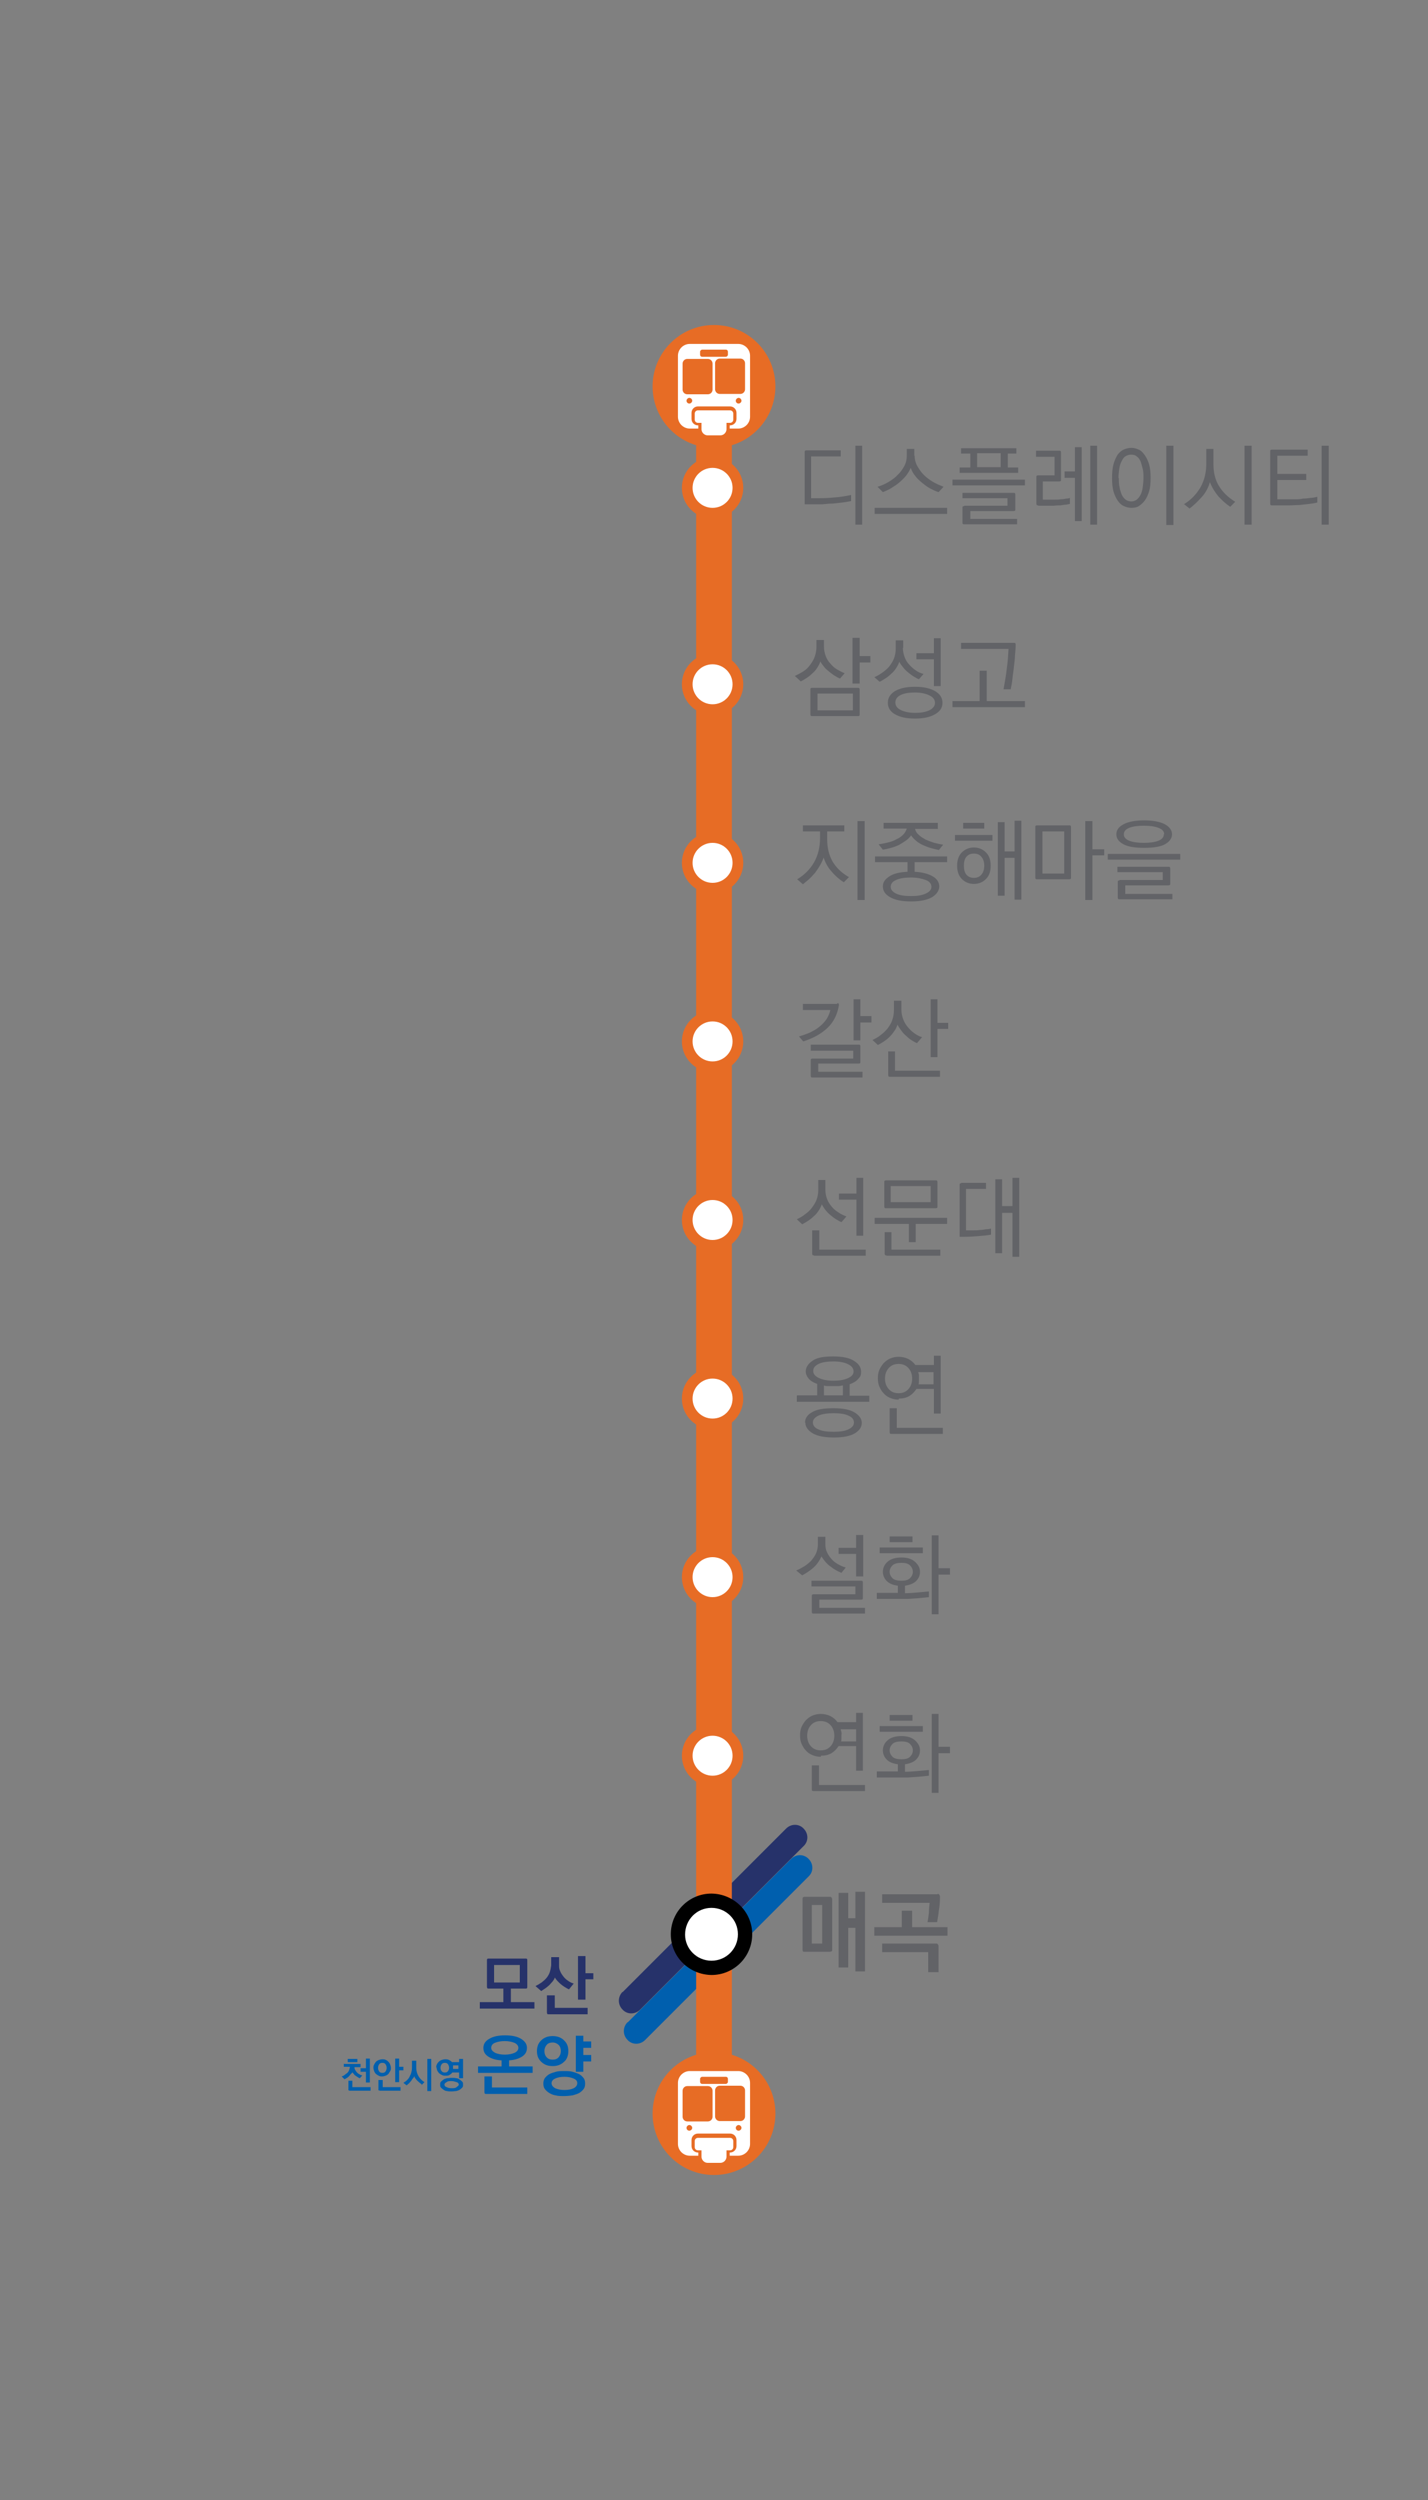 <?xml version="1.0" encoding="UTF-8"?>
<svg id="_레이어_1" xmlns="http://www.w3.org/2000/svg" version="1.1" viewBox="0 0 400 700">
  <rect x="0" y="0" width="400" height="700" fill="#808080" stroke="none"/>
  <!-- Generator: Adobe Illustrator 29.2.1, SVG Export Plug-In . SVG Version: 2.1.0 Build 116)  -->
  <defs>
    <style>
      .st0 {
        fill: #e76c25;
      }

      .st0, .st1, .st2 {
        isolation: isolate;
      }

      .st0, .st2 {
        opacity: 1;
      }

      .st3 {
        fill: #26326a;
      }

      .st2 {
        stroke: #e76c25;
        stroke-linecap: round;
        stroke-linejoin: round;
        stroke-width: 3px;
      }

      .st2, .st4 {
        fill: #fff;
      }

      .st5 {
        fill: #626367;
      }

      .st6 {
        fill: #005fae;
      }
    </style>
  </defs>
  <path class="st6" d="M175.8,566.3l45.8-45.8c1.4-1.4,3.6-1.4,4.9,0,1.4,1.4,1.4,3.6,0,4.9h0s-45.8,45.8-45.8,45.8c-1.4,1.4-3.6,1.4-4.9,0h0c-1.4-1.4-1.4-3.6,0-5h0Z"/>
  <path class="st3" d="M174.4,557.8l45.8-45.8c1.4-1.4,3.6-1.4,4.9,0,1.4,1.4,1.4,3.6,0,4.9h0s-45.8,45.8-45.8,45.8c-1.4,1.4-3.6,1.4-4.9,0h0c-1.4-1.4-1.4-3.6,0-5h0Z"/>
  <rect class="st0" x="195" y="118.3" width="10" height="463.3"/>
  <g>
    <circle class="st2" cx="199.6" cy="136.6" r="7.1"/>
    <circle class="st2" cx="199.6" cy="191.6" r="7.1"/>
    <circle class="st2" cx="199.6" cy="241.6" r="7.1"/>
    <circle class="st2" cx="199.6" cy="291.6" r="7.1"/>
    <circle class="st2" cx="199.6" cy="341.6" r="7.1"/>
    <circle class="st2" cx="199.6" cy="391.6" r="7.1"/>
    <circle class="st2" cx="199.6" cy="441.6" r="7.1"/>
    <circle class="st2" cx="199.6" cy="491.6" r="7.1"/>
    <circle class="st2" cx="199.6" cy="541.6" r="7.1"/>
  </g>
  <g class="st1">
    <g class="st1">
      <path class="st5" d="M222.6,189.3c.8-.4,1.6-.8,2.4-1.3s1.4-1.1,1.9-1.8c.5-.7,1-1.4,1.3-2.3.3-.8.5-1.8.5-2.8v-1.9h2.1v1.9c0,.9.2,1.8.5,2.6.3.8.7,1.5,1.3,2.1.5.6,1.1,1.2,1.8,1.6.7.4,1.4.8,2.2,1.1l-1.3,1.5c-.5-.2-1-.5-1.5-.8-.5-.3-1-.7-1.5-1.1-.5-.4-1-.8-1.4-1.3s-.8-1-1.1-1.6c-.2.6-.5,1.2-.9,1.8s-.8,1.1-1.3,1.5c-.5.5-1,.9-1.6,1.3-.6.4-1.1.7-1.7,1l-1.5-1.4ZM227.5,192.6h12.8c.2,0,.3,0,.4.1,0,0,.1.2.1.4v6.9c0,.2,0,.3-.1.4s-.2.1-.4.1h-12.8c-.2,0-.3,0-.4-.1,0,0-.1-.2-.1-.4v-6.9c0-.2,0-.3.1-.4s.2-.1.4-.1ZM229,198.9h9.9v-4.7h-9.9v4.7ZM243.8,185.5h-3v5.9h-2v-12.8h2v5.1h3v1.7Z"/>
      <path class="st5" d="M252.9,181.4c0,.9.2,1.8.5,2.6s.7,1.5,1.3,2.1c.5.6,1.1,1.1,1.8,1.6s1.4.8,2.2,1l-1.3,1.5c-.5-.2-1-.5-1.5-.8-.5-.3-1-.7-1.5-1.1-.5-.4-1-.9-1.4-1.4-.4-.5-.8-1-1.1-1.6-.2.6-.5,1.2-.9,1.8s-.8,1.1-1.3,1.5c-.5.5-1,.9-1.6,1.3-.6.4-1.1.7-1.7,1l-1.5-1.3c.8-.3,1.6-.8,2.3-1.3s1.4-1.1,1.9-1.7c.5-.7,1-1.4,1.3-2.2.3-.8.5-1.7.5-2.7v-2.4h2.1v2.1ZM248.7,196.7c0-1.3.7-2.4,2-3.2,1.4-.8,3.2-1.2,5.6-1.2s4.2.4,5.6,1.2c1.4.8,2.1,1.9,2.1,3.3s-.7,2.4-2.1,3.2c-1.4.8-3.2,1.2-5.6,1.2s-4.2-.4-5.6-1.2c-1.4-.8-2-1.9-2-3.2ZM250.8,196.7c0,.9.5,1.6,1.5,2.1,1,.5,2.4.8,4,.8s2.9-.2,4-.7c1-.5,1.6-1.2,1.6-2.1s-.5-1.6-1.6-2.1c-1-.5-2.4-.8-4-.8s-3,.2-4,.7c-1,.5-1.5,1.2-1.5,2.1ZM256.7,182.9h4.9v-4.2h1.9v13.4h-1.9v-7.5h-4.9v-1.7Z"/>
      <path class="st5" d="M266.8,196.3h7.6v-8.5h2v8.5h10.7v1.7h-20.3v-1.7ZM284,180c.2,0,.3,0,.4.1,0,0,.1.2.1.4,0,1-.1,2-.2,3.1,0,1.1-.2,2.1-.3,3.2-.1,1.1-.3,2.1-.4,3.2s-.3,2.1-.5,3h-2c.3-1.8.7-3.7.9-5.7.3-2,.4-3.9.5-5.6h-13.3v-1.7h14.9Z"/>
    </g>
  </g>
  <g class="st1">
    <g class="st1">
      <path class="st5" d="M225.7,126.1h9.8v1.7h-8.3v11.7h1.1c1.7,0,3.4,0,5.2-.2,1.8-.1,3.4-.4,4.9-.7v1.7c-.7.1-1.5.3-2.4.4-.9.1-1.8.2-2.7.3-.9,0-1.9.1-2.9.2-1,0-2,0-2.9,0h-1.7c-.2,0-.4,0-.4,0s0-.2,0-.4v-14.2c0-.2,0-.3.1-.4,0,0,.2-.1.4-.1ZM241.5,124.8v22.1h-1.9v-22.1h1.9Z"/>
      <path class="st5" d="M265.3,143.9h-20.3v-1.7h20.3v1.7ZM256.2,127.6c0,.9.2,1.9.7,2.8.5.9,1.1,1.8,1.8,2.5.8.8,1.6,1.4,2.6,2,1,.6,2,1,3,1.4l-1.4,1.5c-.7-.2-1.5-.6-2.3-1s-1.5-1-2.3-1.6c-.7-.6-1.4-1.2-1.9-1.9-.6-.7-1-1.5-1.3-2.3-.3.8-.8,1.5-1.3,2.2-.6.7-1.2,1.3-1.9,1.9-.7.6-1.5,1.1-2.3,1.6-.8.5-1.6.8-2.3,1.1l-1.5-1.5c1-.3,2-.7,3-1.3s1.9-1.2,2.6-2c.8-.7,1.4-1.6,1.9-2.5.5-.9.7-1.9.7-2.9v-1.9h2.1v1.9Z"/>
      <path class="st5" d="M266.8,134.3h20.3v1.6h-20.3v-1.6ZM268.8,130.9h3v-3.9h-2.6v-1.5h15.5v1.5h-2.4v3.9c0,0,2.9,0,2.9,0v1.5h-16.4v-1.5ZM270.1,141.6h12.1v-2.1h-12.6v-1.5h14.3c.2,0,.3,0,.4.1,0,0,.1.2.1.4v4.1c0,.2,0,.3-.1.4,0,0-.2.1-.4.1h-12.1v2.2h13.1v1.5h-14.8c-.2,0-.3,0-.4-.1s-.1-.2-.1-.4v-4.1c0-.2,0-.3.1-.4,0,0,.2-.1.4-.1ZM280.3,126.9h-6.6v3.9h6.6v-3.9Z"/>
      <path class="st5" d="M290.8,141.5c-.2,0-.3,0-.4-.1,0,0-.1-.2-.1-.4v-7.4c0-.2,0-.3.1-.4,0,0,.2-.1.4-.1h4.6v-5.2h-5.2v-1.7h6.5c.2,0,.3,0,.4.1,0,0,.1.2.1.4v7.6c0,.2,0,.3-.1.4,0,0-.2.1-.4.1h-4.6v5.1h1.7c.4,0,1,0,1.6,0,.6,0,1.2,0,1.7-.1.6,0,1.1-.1,1.6-.2.5,0,.8-.1,1-.2v1.7c-.2,0-.5.1-1,.2-.5,0-1,.1-1.6.2-.6,0-1.2,0-1.9.1-.7,0-1.3,0-1.9,0h-2.5ZM298.2,132h2.9v-6.8h1.9v20.7h-1.9v-12.1h-2.9v-1.8ZM307.3,124.8v22.1h-1.9v-22.1h1.9Z"/>
      <path class="st5" d="M311.5,133.8c0-1.4.1-2.7.4-3.8.3-1.1.7-1.9,1.1-2.6.5-.7,1.1-1.2,1.7-1.5.7-.3,1.4-.5,2.2-.5s1.4.2,2.1.5c.7.3,1.2.9,1.7,1.6.5.7.9,1.6,1.2,2.6.3,1.1.4,2.3.4,3.7s-.1,2.7-.4,3.7c-.3,1-.7,1.9-1.2,2.6-.5.7-1.1,1.2-1.7,1.6s-1.4.5-2.1.5-1.5-.2-2.1-.5c-.7-.3-1.2-.8-1.7-1.5s-.9-1.6-1.2-2.6c-.3-1.1-.4-2.3-.4-3.7ZM313.4,133.8c0,.9,0,1.8.2,2.6.1.8.4,1.5.6,2.1.3.6.7,1.1,1.1,1.4.4.3,1,.5,1.6.5s1.1-.2,1.5-.5c.4-.3.8-.8,1.1-1.4.3-.6.5-1.3.6-2.1.1-.8.2-1.7.2-2.6s0-1.7-.2-2.5-.4-1.5-.6-2.1c-.3-.6-.6-1.1-1.1-1.4-.4-.4-1-.5-1.6-.5s-1.1.2-1.6.5-.8.9-1.1,1.5c-.3.6-.5,1.3-.6,2.1-.1.8-.2,1.6-.2,2.5ZM328.7,124.8v22.2h-2v-22.2h2Z"/>
      <path class="st5" d="M331.6,141.2c2-1.2,3.6-2.9,4.7-4.8,1.1-2,1.6-4.2,1.6-6.6v-4.1h2v4.3c0,2.3.5,4.4,1.5,6,1,1.7,2.5,3.2,4.6,4.5l-1.4,1.4c-1.2-.8-2.3-1.8-3.3-2.9-1-1.2-1.8-2.5-2.4-4-.4,1.5-1.2,3-2.3,4.2s-2.2,2.3-3.4,3.2l-1.6-1.3ZM350.6,124.8v22.1h-2v-22.1h2Z"/>
      <path class="st5" d="M356.3,125.9h10v1.7h-8.5v5.1h8.1v1.7h-8.1v5.4h2.7c.7,0,1.4,0,2.2,0,.8,0,1.6,0,2.3-.2.8,0,1.5-.1,2.2-.2.7,0,1.3-.2,1.8-.3v1.6c-.7.2-1.5.3-2.3.4s-1.8.2-2.7.3c-.9,0-1.9.1-2.8.1-.9,0-1.8,0-2.6,0h-2.3c-.2,0-.3,0-.4-.1,0,0-.1-.2-.1-.4v-14.6c0-.2,0-.3.1-.4,0,0,.2-.1.4-.1ZM372.2,124.8v22.1h-2v-22.1h2Z"/>
    </g>
  </g>
  <g class="st1">
    <g class="st1">
      <path class="st5" d="M236.3,247c-1.1-.7-2.3-1.7-3.3-2.9-1.1-1.2-1.8-2.5-2.3-4-.2.7-.6,1.5-1,2.2-.4.7-.9,1.4-1.4,2.1-.5.6-1.1,1.2-1.7,1.8-.6.5-1.2,1-1.7,1.4l-1.6-1.4c2-1.2,3.6-2.8,4.7-4.7,1.1-1.9,1.7-4.2,1.7-6.8v-1.9h-4.8v-1.7h11.6v1.7h-4.8v2.2c0,2.4.5,4.4,1.5,6.2,1,1.7,2.5,3.2,4.6,4.4l-1.4,1.4ZM242.2,229.9v22.1h-2v-22.1h2Z"/>
      <path class="st5" d="M245,239.8h20.3v1.6h-9.1v2.7c2.2.1,3.9.6,5.1,1.3s1.8,1.7,1.8,2.8-.7,2.2-2,3c-1.4.8-3.3,1.2-5.9,1.2s-4.5-.4-5.9-1.2c-1.4-.8-2-1.8-2-3s.6-2,1.8-2.8c1.2-.8,2.9-1.2,5.1-1.3v-2.7h-9.1v-1.6ZM262.8,232.1h-6.5c.2.7.5,1.2,1.1,1.7.5.5,1.2.9,1.9,1.3.7.3,1.5.6,2.4.9.8.2,1.7.4,2.5.5l-1.2,1.5c-.6-.1-1.3-.3-2.1-.5-.8-.2-1.5-.5-2.2-.8-.7-.3-1.4-.7-2-1.2-.6-.5-1.1-1-1.5-1.6-.4.6-.9,1.1-1.5,1.5-.6.4-1.2.8-1.9,1.2-.7.3-1.4.6-2.2.8-.8.2-1.5.4-2.3.5l-1.2-1.5c.9-.1,1.7-.3,2.6-.5.9-.2,1.7-.5,2.4-.9.7-.3,1.4-.8,1.9-1.3.5-.5.8-1.1,1-1.7h-6.5v-1.6h15.2v1.6ZM249.5,248.3c0,.8.5,1.4,1.5,1.9,1,.5,2.4.7,4.2.7s3-.2,4.1-.7c1.1-.5,1.6-1.1,1.6-1.9s-.5-1.5-1.6-1.9-2.4-.7-4.1-.7-3.1.2-4.2.7c-1,.4-1.5,1.1-1.5,1.9Z"/>
      <path class="st5" d="M267.5,233.8h10.5v1.6h-10.5v-1.6ZM272.8,237.3c1.4,0,2.5.5,3.4,1.4.9.9,1.3,2.1,1.3,3.7s-.4,2.8-1.3,3.7c-.9.9-2,1.4-3.4,1.4s-2.5-.5-3.4-1.4c-.9-.9-1.3-2.2-1.3-3.7s.4-2.8,1.3-3.7c.9-.9,2-1.4,3.4-1.4ZM275.7,232h-5.9v-1.6h5.9v1.6ZM272.8,239c-.9,0-1.6.3-2.1.9-.5.6-.7,1.4-.7,2.5s.2,1.9.7,2.5,1.2.9,2.1.9,1.6-.3,2.1-.9.8-1.4.8-2.5-.3-1.9-.8-2.5c-.5-.6-1.2-.9-2.1-.9ZM279.5,250.9v-20.7h1.9v8.2h2.8v-8.6h1.9v22.1h-1.9v-11.7h-2.8v10.6h-1.9Z"/>
      <path class="st5" d="M290.5,231.1h9c.2,0,.3,0,.4.1,0,0,.1.2.1.4v14.1c0,.2,0,.3-.1.4,0,0-.2.1-.4.1h-9c-.2,0-.3,0-.4-.1,0,0-.1-.2-.1-.4v-14.1c0-.2,0-.3.1-.4,0,0,.2-.1.4-.1ZM292,244.6h6.1v-11.8h-6.1v11.8ZM309.3,239.5h-3.3v12.5h-2v-22.1h2v7.9h3.3v1.8Z"/>
      <path class="st5" d="M310.3,239.1h20.3v1.6h-20.3v-1.6ZM312.7,233.6c0-1.2.7-2.1,2-2.8,1.3-.7,3.3-1.1,5.8-1.1s4.5.4,5.8,1.1,2,1.7,2,2.8-.7,2.1-2,2.8c-1.3.7-3.2,1-5.8,1s-4.5-.3-5.8-1c-1.3-.7-2-1.6-2-2.8ZM313.6,246.4h12.1v-2.2h-12.7v-1.5h14.3c.2,0,.3,0,.4.1,0,0,.1.2.1.4v4.2c0,.2,0,.3-.1.4,0,0-.2.1-.4.1h-12.1v2.4h13.2v1.5h-14.8c-.2,0-.3,0-.4-.1,0,0-.1-.2-.1-.4v-4.3c0-.2,0-.3.1-.4,0,0,.2-.1.4-.1ZM326.1,233.6c0-.8-.5-1.4-1.6-1.8-1-.4-2.4-.6-4.1-.6s-3.1.2-4.1.6c-1,.4-1.5,1-1.5,1.8s.5,1.4,1.5,1.8c1,.4,2.4.6,4.1.6s3.1-.2,4.1-.6c1-.4,1.5-1,1.5-1.8Z"/>
    </g>
  </g>
  <g class="st1">
    <g class="st1">
      <path class="st5" d="M234.5,280.9c.2,0,.3,0,.4.1,0,0,.1.2.1.4-.4,2.5-1.4,4.7-3.2,6.4-1.8,1.7-4,2.9-6.8,3.8l-1.2-1.4c1.1-.3,2.2-.7,3.1-1.1,1-.5,1.9-1,2.6-1.6.8-.6,1.4-1.3,2-2.1.5-.8.9-1.7,1.1-2.6h-7.7v-1.7h9.6ZM227.1,292.5h13.4c.2,0,.3,0,.4.1s.1.2.1.4v4.3c0,.2,0,.3-.1.4s-.2.1-.4.1h-11.3v2.3h12.4v1.6h-14c-.2,0-.3,0-.4-.1,0,0-.1-.2-.1-.4v-4.3c0-.2,0-.3.1-.4,0,0,.2-.1.4-.1h11.4v-2.2h-11.9v-1.6ZM244.1,286.3h-3.1v5h-1.9v-11.5h1.9v4.7h3.1v1.7Z"/>
      <path class="st5" d="M256.9,292.1c-.5-.2-1-.5-1.5-.8-.5-.3-1-.7-1.5-1.2-.5-.4-1-.9-1.4-1.5-.4-.5-.8-1.1-1.1-1.7-.2.6-.5,1.3-.9,1.8-.4.6-.8,1.1-1.3,1.6-.5.5-1,.9-1.6,1.3-.6.4-1.1.7-1.7,1l-1.5-1.4c.8-.4,1.6-.8,2.3-1.4.7-.5,1.4-1.2,1.9-1.8.5-.7,1-1.4,1.3-2.3.3-.8.5-1.8.5-2.8v-2.7h2.1v2.6c0,.9.2,1.8.5,2.6.3.8.7,1.5,1.3,2.2.5.6,1.1,1.2,1.8,1.7s1.4.9,2.2,1.1l-1.3,1.5ZM248.7,294.4h2v5.4h12.6v1.7h-14c-.2,0-.3,0-.4-.1,0,0-.1-.2-.1-.4v-6.5ZM262.6,279.8v6.6h3v1.7h-3v7.9h-1.9v-16.2h1.9Z"/>
    </g>
  </g>
  <g class="st1">
    <g class="st1">
      <path class="st5" d="M235.7,342.2c-.5-.2-1-.5-1.5-.8s-1-.7-1.5-1.1c-.5-.4-1-.9-1.4-1.4-.4-.5-.8-1.1-1.1-1.7-.2.6-.5,1.2-.9,1.8s-.8,1.1-1.3,1.5c-.5.5-1,.9-1.6,1.3s-1.1.7-1.7,1l-1.5-1.4c.8-.4,1.6-.8,2.3-1.4.7-.5,1.4-1.1,1.9-1.8.5-.7,1-1.4,1.3-2.2.3-.8.5-1.7.5-2.7v-2.9h2v2.8c0,.9.2,1.8.5,2.6.3.8.8,1.5,1.3,2.1.5.6,1.2,1.2,1.9,1.6.7.5,1.4.8,2.2,1.1l-1.3,1.5ZM228,351.5c-.2,0-.3,0-.4-.1,0,0-.1-.2-.1-.4v-6.5h2v5.4h13v1.7h-14.5ZM235,334.2h4.9v-4.4h1.9v16.2h-1.9v-10.1h-4.9v-1.7Z"/>
      <path class="st5" d="M256.5,347.8h-1.9v-5.1h-9.6v-1.7h20.3v1.7h-8.8v5.1ZM262.1,338.3h-13.9c-.2,0-.3,0-.4-.1,0,0-.1-.2-.1-.4v-6.8c0-.2,0-.3.1-.4,0,0,.2-.1.4-.1h13.9c.2,0,.3,0,.4.1,0,0,.1.2.1.4v6.8c0,.2,0,.3-.1.4,0,0-.2.1-.4.1ZM248.3,351.5c-.2,0-.3,0-.4-.1,0,0-.1-.2-.1-.4v-6h1.9v4.9h13.7v1.7h-15.1ZM260.7,336.6v-4.5h-11.2v4.5h11.2Z"/>
      <path class="st5" d="M269.2,331.2h7v1.7h-5.6v11.6h.5c.4,0,1,0,1.5,0,.6,0,1.2,0,1.8-.1.6,0,1.2-.1,1.7-.2.6,0,1.1-.1,1.5-.2v1.7c-1,.2-2.1.3-3.4.4-1.3.1-2.6.2-3.8.2h-1.2c-.2,0-.4,0-.4,0s0-.2,0-.4v-14.1c0-.2,0-.3.1-.4,0,0,.2-.1.4-.1ZM280.7,330.2v7.5h2.9v-7.9h1.9v22.1h-1.9v-12.3h-2.9v11.3h-1.9v-20.7h1.9Z"/>
    </g>
  </g>
  <g class="st1">
    <g class="st1">
      <path class="st5" d="M223.3,390.7h5.6v-3.2c-1.1-.4-1.9-.9-2.4-1.5s-.8-1.3-.8-2c0-1.1.6-2.1,1.9-3s3.2-1.2,5.8-1.2,4.6.4,5.9,1.3c1.3.8,1.9,1.8,1.9,3s-.3,1.4-.8,2c-.5.6-1.3,1.1-2.4,1.5v3.2h5.5v1.7h-20.3v-1.7ZM225.5,398.3c0-1.2.7-2.2,2-2.9,1.3-.8,3.3-1.1,6-1.1s4.6.4,5.9,1.2,2,1.8,2,2.9-.6,2.1-1.9,2.9-3.3,1.2-5.9,1.2-4.7-.4-6-1.2-2-1.8-2-2.9ZM227.7,398.3c0,.8.5,1.5,1.5,1.9,1,.5,2.4.7,4.3.7s3.1-.2,4.2-.7c1-.5,1.5-1.1,1.5-1.9s-.5-1.5-1.5-1.9c-1-.5-2.4-.7-4.2-.7s-3.2.2-4.3.7c-1,.5-1.5,1.1-1.5,1.9ZM227.8,383.9c0,.8.5,1.4,1.5,1.9,1,.5,2.4.8,4.1.8s3-.2,4.1-.7c1.1-.5,1.6-1.1,1.6-1.9s-.5-1.5-1.5-2-2.4-.8-4.1-.8-3.2.2-4.2.7c-1,.5-1.5,1.1-1.5,1.9ZM236.1,390.7v-2.8c-.4.1-.9.2-1.3.2-.5,0-.9,0-1.4,0s-.9,0-1.4,0c-.5,0-.9,0-1.2-.2v2.8h5.3Z"/>
      <path class="st5" d="M251.7,391.9c-.9,0-1.7-.2-2.4-.5-.7-.3-1.3-.7-1.8-1.3-.5-.5-.9-1.2-1.2-1.9-.3-.7-.4-1.5-.4-2.3s.1-1.6.4-2.3c.3-.7.7-1.3,1.2-1.9.5-.5,1.1-1,1.8-1.3.7-.3,1.5-.5,2.4-.5s1.9.2,2.7.6c.8.4,1.5,1,2,1.7h5.2v-2.6h1.9v16.2h-1.9v-6.9h-4.9c-.5.8-1.2,1.5-2,2-.9.5-1.8.7-2.9.7ZM251.7,390.1c1.2,0,2.1-.4,2.8-1.2.7-.8,1-1.8,1-2.9s-.3-2.1-1-2.9c-.7-.8-1.6-1.2-2.8-1.2s-2.1.4-2.8,1.2c-.7.8-1,1.8-1,2.9s.3,2.1,1,2.9c.7.8,1.6,1.2,2.8,1.2ZM249.7,401.5c-.2,0-.3,0-.4-.1,0,0-.1-.2-.1-.4v-6.7h2v5.5h12.9v1.7h-14.4ZM257.2,384.1c0,.3.2.6.2.9s0,.6,0,1,0,.5,0,.8c0,.3,0,.5-.1.8h4.2v-3.4h-4.3Z"/>
    </g>
  </g>
  <g class="st1">
    <g class="st1">
      <path class="st5" d="M223.1,439.7c.8-.3,1.6-.8,2.3-1.2.7-.5,1.4-1,1.9-1.6.5-.6,1-1.3,1.3-2,.3-.7.5-1.6.5-2.5v-2.1h2.1v2.1c0,.7.1,1.5.4,2.1.3.7.7,1.3,1.2,1.9.5.6,1.1,1.1,1.8,1.5.7.4,1.5.8,2.3,1l-1.2,1.5c-1-.4-2.1-1-3.1-1.8-1-.7-1.8-1.7-2.5-2.8-.5,1.1-1.2,2.2-2.2,3.1-1,.9-2.1,1.6-3.2,2.2l-1.6-1.3ZM227.9,451.8c-.2,0-.3,0-.4-.1,0,0-.1-.2-.1-.4v-4.4c0-.2,0-.3.1-.4,0,0,.2-.1.4-.1h11.7v-2.2h-12.3v-1.6h13.9c.2,0,.3,0,.4.1,0,0,.1.2.1.4v4.3c0,.2,0,.3-.1.4,0,0-.2.1-.4.1h-11.7v2.3h12.8v1.6h-14.4ZM234.9,433.4h4.9v-3.6h2v11.6h-2v-6.3h-4.9v-1.7Z"/>
      <path class="st5" d="M251.5,446.1v-2.1c-1.4-.2-2.4-.6-3.1-1.3s-1.1-1.6-1.1-2.6.4-2,1.3-2.8c.9-.8,2.2-1.2,3.9-1.2s2.9.4,3.8,1.2c.9.8,1.4,1.7,1.4,2.8s-.4,1.9-1.1,2.6c-.7.7-1.8,1.1-3.1,1.3v2.1c1,0,2.2-.1,3.4-.2s2.3-.2,3.3-.3v1.6c-1,.1-2,.2-3,.3s-1.9.1-2.9.2c-1,0-2,0-3,0-1,0-2.2,0-3.3,0h-2.4v-1.7h6.1ZM246.4,433.3h12.1v1.6h-12.1v-1.6ZM249.2,430.2h6.4v1.6h-6.4v-1.6ZM252.5,437.6c-1.1,0-2,.2-2.5.7-.5.5-.8,1.1-.8,1.8s.3,1.3.8,1.8c.5.5,1.4.7,2.5.7s1.9-.2,2.4-.7c.5-.5.8-1.1.8-1.8s-.3-1.3-.8-1.8c-.5-.5-1.3-.7-2.4-.7ZM262.9,439.1h3.2v1.8h-3.2v11.1h-1.9v-22.1h1.9v9.3Z"/>
    </g>
  </g>
  <g class="st1">
    <g class="st1">
      <path class="st5" d="M229.9,491.9c-.9,0-1.7-.2-2.4-.5-.7-.3-1.3-.7-1.8-1.3-.5-.5-.9-1.2-1.2-1.9s-.4-1.5-.4-2.3.1-1.6.4-2.3c.3-.7.7-1.3,1.2-1.9.5-.5,1.1-1,1.8-1.3.7-.3,1.5-.5,2.4-.5s1.9.2,2.7.6,1.5,1,2,1.7h5.2v-2.6h1.9v16.2h-1.9v-6.9h-4.9c-.5.8-1.2,1.5-2,2-.9.5-1.8.7-2.9.7ZM229.9,490.1c1.2,0,2.1-.4,2.8-1.2.7-.8,1-1.8,1-2.9s-.3-2.1-1-2.9c-.7-.8-1.6-1.2-2.8-1.2s-2.1.4-2.8,1.2c-.7.8-1,1.8-1,2.9s.3,2.1,1,2.9c.7.8,1.6,1.2,2.8,1.2ZM227.9,501.5c-.2,0-.3,0-.4-.1s-.1-.2-.1-.4v-6.7h2v5.5h12.9v1.7h-14.4ZM235.5,484.1c0,.3.1.6.2.9s0,.6,0,1,0,.5,0,.8c0,.3,0,.5-.1.8h4.2v-3.4h-4.3Z"/>
      <path class="st5" d="M251.5,496.1v-2.1c-1.4-.2-2.4-.6-3.1-1.3s-1.1-1.6-1.1-2.6.4-2,1.3-2.8c.9-.8,2.2-1.2,3.9-1.2s2.9.4,3.8,1.2c.9.8,1.4,1.7,1.4,2.8s-.4,1.9-1.1,2.6c-.7.7-1.8,1.1-3.1,1.3v2.1c1,0,2.2-.1,3.4-.2s2.3-.2,3.3-.3v1.6c-1,.1-2,.2-3,.3s-1.9.1-2.9.2c-1,0-2,0-3,0-1,0-2.2,0-3.3,0h-2.4v-1.7h6.1ZM246.4,483.3h12.1v1.6h-12.1v-1.6ZM249.2,480.2h6.4v1.6h-6.4v-1.6ZM252.5,487.6c-1.1,0-2,.2-2.5.7-.5.5-.8,1.1-.8,1.8s.3,1.3.8,1.8c.5.5,1.4.7,2.5.7s1.9-.2,2.4-.7c.5-.5.8-1.1.8-1.8s-.3-1.3-.8-1.8c-.5-.5-1.3-.7-2.4-.7ZM262.9,489.1h3.2v1.8h-3.2v11.1h-1.9v-22.1h1.9v9.3Z"/>
    </g>
  </g>
  <g class="st1">
    <g class="st1">
      <path class="st5" d="M225.4,531.1h7c.2,0,.4,0,.5.2.1.1.2.3.2.5v14.1c0,.3,0,.4-.2.5-.1,0-.3.1-.5.1h-7c-.3,0-.4,0-.5-.1,0,0-.1-.3-.1-.5v-14.1c0-.2,0-.4.1-.5,0-.1.3-.2.5-.2ZM230.3,544.2v-10.8h-2.9v10.8h2.9ZM237.6,530.1v7h2v-7.4h2.7v22.3h-2.7v-12.2h-2v11.1h-2.7v-20.9h2.7Z"/>
      <path class="st5" d="M265.5,542h-20.6v-2.4h7.7v-4.6h2.9v4.6h9.9v2.4ZM262.6,530.3c.2,0,.4,0,.5.2s.2.3.2.5c0,1.5-.1,2.7-.3,3.8-.1,1.1-.3,2.2-.5,3.4h-2.7c.2-.9.3-1.8.4-2.7,0-.9.1-1.8.2-2.7h-13.3v-2.4h15.5ZM262.2,544.2c.2,0,.4,0,.5.2s.2.3.2.5v7.3h-2.9v-5.6h-12.9v-2.4h15Z"/>
    </g>
  </g>
  <g>
    <g id="_레이어_1-2">
      <g id="_레이어_2-2">
        <g id="_레이어_1-2-2">
          <g id="_레이어_2-2-2">
            <g id="_레이어_1-2-21" data-name="_레이어_1-2-2">
              <g id="svg8">
                <g id="layer1">
                  <circle id="path835" class="st0" cx="200" cy="108.2" r="17.2"/>
                </g>
              </g>
            </g>
          </g>
        </g>
      </g>
      <g>
        <path class="st4" d="M206.8,96.3h-13.6c-1.8,0-3.3,1.5-3.3,3.3v17.1c0,1.8,1.5,3.3,3.3,3.3h2.4v-.9h-.1c-1,0-1.8-.8-1.8-1.8v-1.7c0-1,.8-1.8,1.8-1.8h9c1,0,1.8.8,1.8,1.8v1.7c0,1-.8,1.8-1.8,1.8h-.1v.9h2.4c1.8,0,3.3-1.5,3.3-3.3v-17.1c0-1.8-1.5-3.3-3.3-3.3h0ZM196.1,98.5c0-.3.3-.6.6-.6h6.6c.4,0,.6.3.6.6v.8c0,.3-.3.6-.6.6h-6.6c-.4,0-.6-.3-.6-.6v-.8ZM193.1,113c-.5,0-.8-.4-.8-.8s.4-.8.8-.8.8.4.8.8-.4.8-.8.8ZM199.6,109.1c0,.7-.6,1.3-1.3,1.3h-5.8c-.7,0-1.3-.6-1.3-1.3v-7.3c0-.7.6-1.3,1.3-1.3h5.8c.7,0,1.3.6,1.3,1.3v7.3ZM206.9,113c-.5,0-.8-.4-.8-.8s.4-.8.8-.8.8.4.8.8-.4.8-.8.8ZM208.7,109c0,.7-.6,1.3-1.3,1.3h-5.8c-.7,0-1.3-.6-1.3-1.3v-7.3c0-.7.6-1.3,1.3-1.3h5.8c.7,0,1.3.6,1.3,1.3v7.3Z"/>
        <path class="st4" d="M205.4,115.8v1.7c0,.5-.4.9-.9.9h-1v1.8c0,.9-.8,1.7-1.7,1.7h-3.6c-.9,0-1.7-.8-1.7-1.7v-1.8h-1c-.5,0-.9-.4-.9-.9v-1.7c0-.5.4-.9.9-.9h9c.5,0,.9.4.9.9h0Z"/>
      </g>
    </g>
    <g id="_레이어_1-2-3">
      <g id="_레이어_2-2-3">
        <g id="_레이어_1-2-4">
          <g id="_레이어_2-2-4">
            <g id="_레이어_1-2-2-2">
              <g id="svg8-2">
                <g id="layer1-2">
                  <circle id="path835-2" class="st0" cx="200" cy="591.8" r="17.2"/>
                </g>
              </g>
            </g>
          </g>
        </g>
      </g>
      <g>
        <path class="st4" d="M206.8,579.9h-13.6c-1.8,0-3.3,1.5-3.3,3.3v17.1c0,1.8,1.5,3.3,3.3,3.3h2.4v-.9h-.1c-1,0-1.8-.8-1.8-1.8v-1.7c0-1,.8-1.8,1.8-1.8h9c1,0,1.8.8,1.8,1.8v1.7c0,1-.8,1.8-1.8,1.8h-.1v.9h2.4c1.8,0,3.3-1.5,3.3-3.3v-17.1c0-1.8-1.5-3.3-3.3-3.3h0ZM196.1,582.1c0-.3.3-.6.6-.6h6.6c.4,0,.6.3.6.6v.8c0,.3-.3.6-.6.6h-6.6c-.4,0-.6-.3-.6-.6v-.8ZM193.1,596.6c-.5,0-.8-.4-.8-.8s.4-.8.8-.8.8.4.8.8-.4.8-.8.8ZM199.6,592.7c0,.7-.6,1.3-1.3,1.3h-5.8c-.7,0-1.3-.6-1.3-1.3v-7.3c0-.7.6-1.3,1.3-1.3h5.8c.7,0,1.3.6,1.3,1.3v7.3ZM206.9,596.6c-.5,0-.8-.4-.8-.8s.4-.8.8-.8.8.4.8.8-.4.8-.8.8ZM208.7,592.6c0,.7-.6,1.3-1.3,1.3h-5.8c-.7,0-1.3-.6-1.3-1.3v-7.3c0-.7.6-1.3,1.3-1.3h5.8c.7,0,1.3.6,1.3,1.3v7.3Z"/>
        <path class="st4" d="M205.4,599.5v1.7c0,.5-.4.9-.9.9h-1v1.8c0,.9-.8,1.7-1.7,1.7h-3.6c-.9,0-1.7-.8-1.7-1.7v-1.8h-1c-.5,0-.9-.4-.9-.9v-1.7c0-.5.4-.9.9-.9h9c.5,0,.9.4.9.9h0Z"/>
      </g>
    </g>
  </g>
  <g class="st1">
    <g class="st1">
      <path class="st3" d="M136.9,548.4h10.3c.2,0,.3,0,.4.1s.1.2.1.4v7.4c0,.2,0,.3-.1.4s-.2.1-.4.1h-4.1v3.8h6.6v1.8h-15.3v-1.8h6.6v-3.8h-4.1c-.2,0-.3,0-.4-.1,0,0-.1-.2-.1-.4v-7.4c0-.2,0-.3.1-.4s.2-.1.4-.1ZM145.6,555.1v-4.9h-7.2v4.9h7.2Z"/>
      <path class="st3" d="M159.3,557c-.8-.4-1.6-.9-2.3-1.5-.7-.6-1.2-1.2-1.6-1.8-.1.4-.3.7-.6,1.1-.3.3-.6.7-.9,1-.3.3-.7.6-1.1.9s-.8.5-1.2.8l-1.6-1.4c.6-.3,1.1-.6,1.7-1,.5-.4,1-.8,1.4-1.3.4-.5.7-1,.9-1.6.2-.6.3-1.2.4-1.9v-2.3h2.2v2.2c0,.6,0,1.1.3,1.7.2.5.5,1,.9,1.5.4.5.8.9,1.3,1.2.5.4,1,.6,1.6.8l-1.3,1.6ZM153.7,564c-.2,0-.3,0-.4-.1,0,0-.1-.2-.1-.4v-4.8h2.2v3.5h9.2v1.8h-10.9ZM166.2,554.2h-2.2v5.7h-2.1v-12.2h2.1v4.8h2.2v1.8Z"/>
    </g>
  </g>
  <g class="st1">
    <g class="st1">
      <path class="st6" d="M96.4,577.9h4.6v.9h-1.7c0,.3,0,.5.2.8s.3.5.5.7c.2.2.4.4.7.5.3.2.5.3.8.3l-.7.8c-.2,0-.4-.2-.6-.3-.2-.1-.4-.3-.6-.4s-.4-.3-.5-.5c-.2-.2-.3-.3-.4-.5,0,.2-.2.3-.4.5s-.3.4-.5.6c-.2.2-.4.4-.6.5s-.5.3-.7.4l-.8-.8c.3-.1.6-.2.8-.4.3-.2.5-.4.8-.6.2-.2.4-.5.5-.8s.2-.6.2-.9h-1.7v-.9ZM97.4,576.5h2.7v.9h-2.7v-.9ZM97.8,585.3c-.1,0-.2,0-.2,0s0-.1,0-.2v-2.5h1.1v1.8h5.1v1h-6ZM103.6,576.5v6.6h-1.1v-3h-1.5v-1h1.5v-2.7h1.1Z"/>
      <path class="st6" d="M107.1,581.4c-.4,0-.7,0-1-.2-.3-.1-.5-.3-.8-.5-.2-.2-.4-.5-.5-.8-.1-.3-.2-.6-.2-.9s0-.6.2-.9c.1-.3.3-.5.5-.8.2-.2.5-.4.8-.5s.6-.2,1-.2.7,0,1,.2c.3.1.5.3.7.5.2.2.4.5.5.8.1.3.2.6.2.9s0,.6-.2.9-.3.5-.5.8c-.2.2-.5.4-.8.5-.3.1-.6.2-1,.2ZM107.1,577.6c-.4,0-.7.1-.9.4-.2.3-.3.6-.3,1s.1.7.3,1c.2.3.5.4.9.4s.7-.1.9-.4c.2-.3.3-.6.3-1s-.1-.7-.3-1-.5-.4-.9-.4ZM106.2,585.3c-.1,0-.2,0-.2,0s0-.1,0-.2v-2.7h1.2v2h5v1h-5.8ZM111.8,576.5v2.2h1.2v1h-1.2v3.3h-1.1v-6.6h1.1Z"/>
      <path class="st6" d="M118.1,583.6c-.4-.3-.8-.6-1.2-1-.4-.4-.7-.8-.9-1.3,0,.2-.1.4-.3.6s-.3.4-.5.7c-.2.2-.4.5-.6.7-.2.2-.5.4-.7.6l-.9-.7c.8-.5,1.5-1.1,1.8-1.9.4-.7.6-1.5.6-2.4v-1.9h1.2v2c0,.8.2,1.6.6,2.3.4.7,1,1.3,1.7,1.7l-.8.8ZM119.7,585.5v-9h1.1v9h-1.1Z"/>
      <path class="st6" d="M122.2,578.9c0-.3,0-.6.2-.9.1-.3.3-.5.5-.7.2-.2.5-.4.8-.5.3-.1.6-.2,1-.2s.7,0,1.1.2c.3.2.6.3.8.6h2v-.9h1.1v5.4h-1.1v-1.6h-1.9c-.2.3-.5.5-.8.7-.3.2-.7.2-1.1.2s-.7,0-1-.2c-.3-.1-.5-.3-.8-.5-.2-.2-.4-.5-.5-.7s-.2-.6-.2-.9ZM126.5,581.8c.5,0,.9,0,1.3.1.4,0,.7.2,1,.4.3.2.5.4.7.6.2.2.2.5.2.8s0,.6-.2.8c-.2.2-.4.4-.7.6-.3.2-.6.3-1,.4-.4,0-.8.1-1.3.1s-.9,0-1.3-.1c-.4,0-.7-.2-1-.4-.3-.2-.5-.4-.7-.6s-.2-.5-.2-.8,0-.6.2-.8c.2-.2.4-.4.7-.6.3-.2.6-.3,1-.4.4,0,.8-.1,1.2-.1ZM124.6,580.3c.4,0,.7-.1.9-.4.2-.3.3-.6.3-.9s-.1-.7-.3-1c-.2-.3-.5-.4-.9-.4s-.7.1-.9.4c-.2.3-.3.6-.3,1s.1.7.3.9c.2.3.5.4.9.4ZM126.5,582.7c-.6,0-1.1,0-1.4.3-.4.2-.6.4-.6.7s.2.6.6.7c.4.2.9.3,1.4.3s1.1,0,1.4-.3.6-.4.6-.7-.2-.6-.6-.7-.8-.3-1.4-.3ZM126.9,578.3c0,0,0,.2,0,.3,0,0,0,.2,0,.3s0,.2,0,.2c0,0,0,.2,0,.2h1.5v-1h-1.5Z"/>
    </g>
    <g class="st1">
      <path class="st6" d="M140.4,576.9c-1.6-.1-2.8-.5-3.7-1.1s-1.3-1.4-1.3-2.4.5-1.9,1.6-2.5c1.1-.7,2.6-1,4.5-1s3.4.3,4.5,1c1.1.7,1.6,1.5,1.6,2.5s-.4,1.8-1.3,2.4c-.9.6-2.1,1-3.7,1.1v1.7h6.6v1.8h-15.3v-1.8h6.6v-1.7ZM136.2,586.3c-.2,0-.3,0-.4-.1,0,0-.1-.2-.1-.4v-4.4h2.1v3.1h9.9v1.8h-11.5ZM141.4,571.5c-1.1,0-2.1.2-2.8.5-.7.3-1,.8-1,1.4s.4,1,1.1,1.4c.7.3,1.6.5,2.7.5s2-.2,2.7-.5c.7-.3,1.1-.8,1.1-1.4s-.4-1.1-1.1-1.4c-.7-.3-1.6-.5-2.8-.5Z"/>
      <path class="st6" d="M154.8,578.5c-.7,0-1.3-.1-1.8-.3s-1-.5-1.4-.9c-.4-.4-.7-.8-.9-1.3-.2-.5-.3-1.1-.3-1.7s.1-1.1.3-1.7c.2-.5.5-.9.9-1.3.4-.4.9-.7,1.4-.9.5-.2,1.2-.3,1.8-.3s1.3.1,1.8.3c.5.2,1,.5,1.4.9.4.4.7.8.9,1.3s.3,1.1.3,1.7-.1,1.2-.3,1.7c-.2.5-.5,1-.9,1.3-.4.4-.9.7-1.4.9-.5.2-1.1.3-1.8.3ZM158.1,579.9c.8,0,1.6,0,2.3.2.7.2,1.3.4,1.9.7.5.3.9.7,1.2,1.1s.4.9.4,1.5-.1,1.1-.4,1.5-.7.8-1.2,1.1c-.5.3-1.2.5-1.9.7-.7.1-1.5.2-2.4.2s-1.6,0-2.4-.2c-.7-.1-1.3-.4-1.8-.7-.5-.3-.9-.7-1.2-1.1-.3-.4-.4-.9-.4-1.5s.1-1,.4-1.5c.3-.4.7-.8,1.2-1.1.5-.3,1.2-.5,1.9-.7.7-.2,1.5-.2,2.3-.2ZM154.8,571.9c-.7,0-1.3.2-1.7.7-.4.5-.6,1-.6,1.7s.2,1.3.6,1.7c.4.5,1,.7,1.7.7s1.3-.2,1.7-.7c.4-.5.6-1,.6-1.7s-.2-1.3-.6-1.7-1-.7-1.7-.7ZM158.1,581.5c-1.1,0-2,.2-2.6.5-.7.3-1,.8-1,1.3s.3,1,1,1.4c.7.3,1.5.5,2.6.5s2-.2,2.6-.5,1-.8,1-1.4-.3-1-1-1.3c-.7-.3-1.5-.5-2.6-.5ZM161.3,580v-10h2.1v1.6h2.2v1.8h-2.2v2h2.2v1.8h-2.2v2.9h-2.1Z"/>
    </g>
  </g>
  <g>
    <path class="st4" d="M208.7,541.6c.1,5.2-4,9.5-9.2,9.6-5.2,0-9.5-4-9.6-9.2v-.4c.1-5.2,4.4-9.3,9.6-9.2,5,0,9.1,4.2,9.2,9.2Z"/>
    <path d="M199.3,530.2c-6.3,0-11.4,5.1-11.4,11.4,0,6.3,5.1,11.3,11.4,11.4,6.3,0,11.4-5.1,11.4-11.4,0-6.3-5.1-11.3-11.4-11.4ZM199.3,534.2c4.1,0,7.4,3.3,7.4,7.4s-3.3,7.4-7.4,7.4c-4.1,0-7.4-3.3-7.4-7.3h0c0-4.2,3.3-7.5,7.4-7.5h0Z"/>
  </g>
</svg>